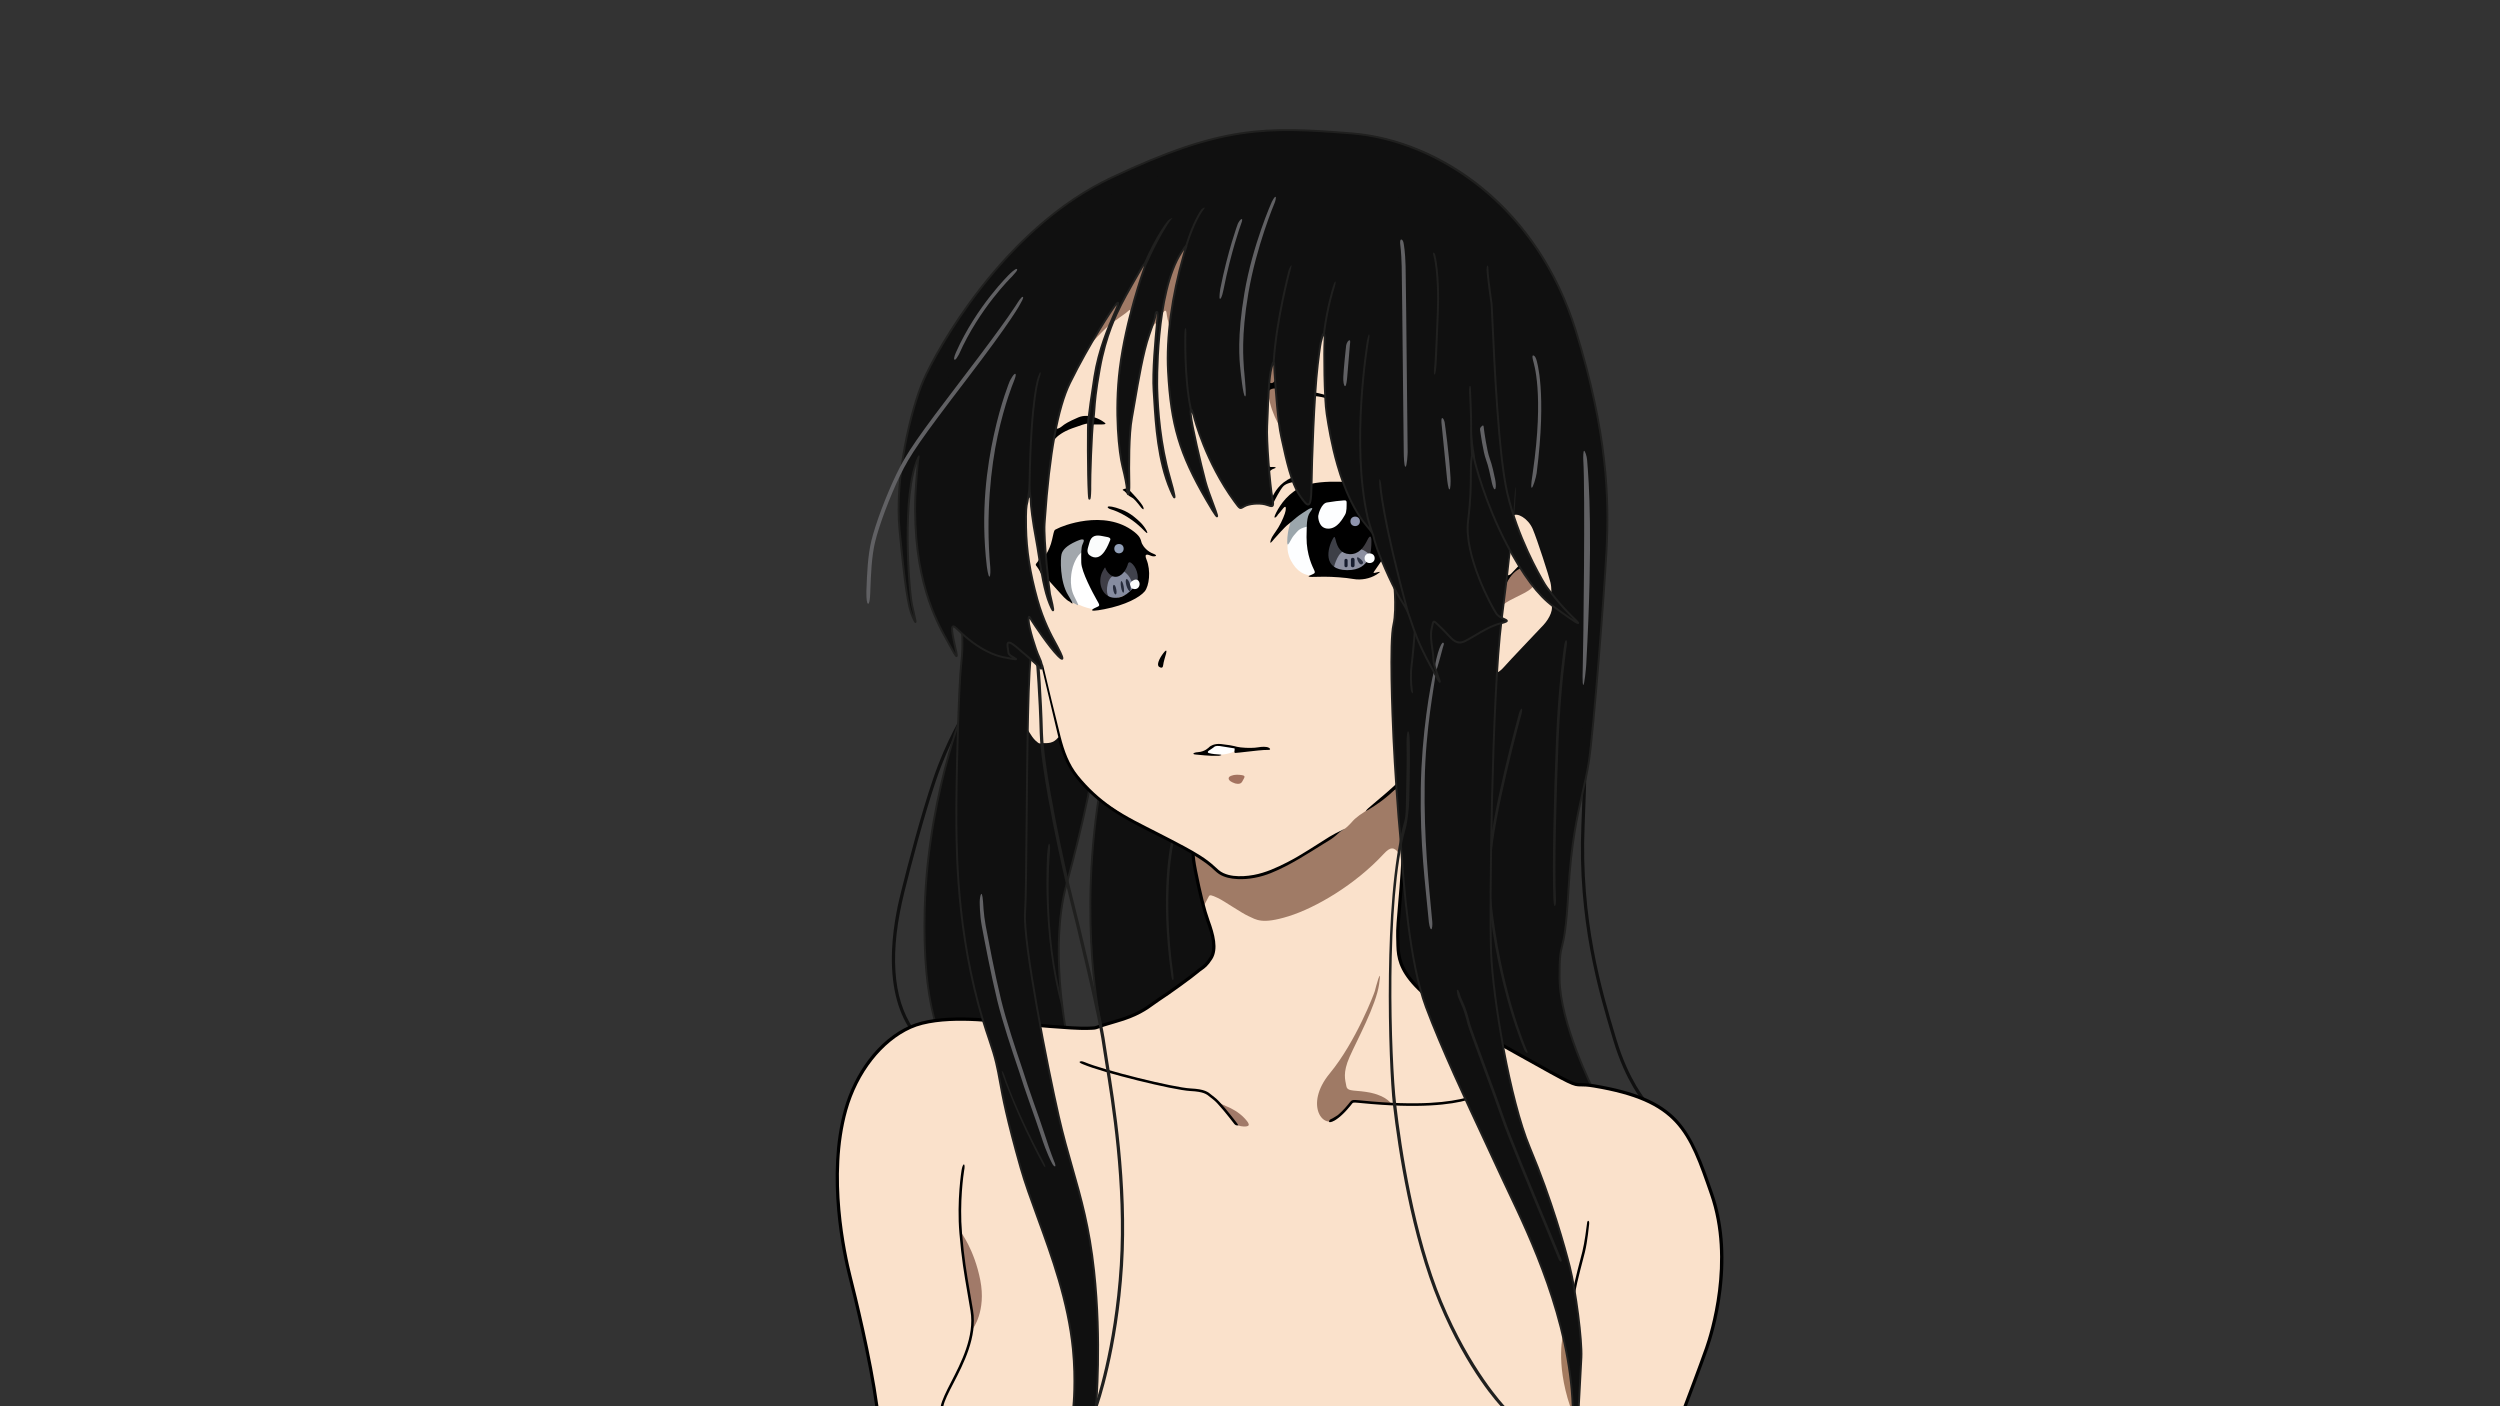 <?xml version="1.0" encoding="utf-8"?>
<!-- Generator: Adobe Illustrator 16.0.0, SVG Export Plug-In . SVG Version: 6.00 Build 0)  -->
<!DOCTYPE svg PUBLIC "-//W3C//DTD SVG 1.1//EN" "http://www.w3.org/Graphics/SVG/1.1/DTD/svg11.dtd">
<svg version="1.1" id="Layer_2" xmlns="http://www.w3.org/2000/svg" xmlns:xlink="http://www.w3.org/1999/xlink" x="0px" y="0px"
	 width="3840px" height="2160px" viewBox="0 0 3840 2160" enable-background="new 0 0 3840 2160" xml:space="preserve">
<rect x="0" y="0" width="3840" height="2160" fill="#333333" stroke="none"/>
<g id="Hair_Back">
	<path fill="#101010" d="M1398.937,1583.079c-21.319-31.137-30.99-72.976-28.741-124.354c1.792-40.965,10.726-76.485,14.54-91.653
		l0.505-2.013c9.749-38.995,28.956-112.788,48.059-168.868c20.528-60.265,46.01-100.148,46.265-100.544l4.204,2.707
		c-0.252,0.392-25.418,39.803-45.735,99.448c-19.045,55.91-38.211,129.55-47.941,168.47l-0.507,2.02
		c-23.468,93.313-18.933,164.629,13.478,211.964L1398.937,1583.079z"/>
	<path fill="#101010" d="M1692.333,1581.667c0,0-39.667-166.675,0-384.671l158.26,89.004l36.594,183
		C1887.188,1469,1760.667,1580.334,1692.333,1581.667z"/>
	<path fill="#20201F" d="M1691.154,1583.19l-0.28-1.176c-0.099-0.418-10.001-42.577-14.912-110.827
		c-4.53-62.967-5.623-161.695,14.896-274.46l0.376-2.07l160.695,90.373l0.135,0.676l36.764,183.849l-0.65,0.571
		c-0.317,0.279-32.154,28.21-71.935,55.938c-53.56,37.331-95.24,56.544-123.881,57.103L1691.154,1583.19z M1693.435,1199.336
		c-20.067,111.557-18.969,209.168-14.485,271.559c4.433,61.686,12.95,101.953,14.573,109.237
		c64.771-2.498,182.187-103.158,192.024-111.691l-36.289-181.471L1693.435,1199.336z"/>
	<path fill="#101010" d="M1637.667,1585c0,0-25.833-129.5,0-224.5s44.833-181.094,45.333-218.547l-192-81.62
		c0,0-65.602,148.592-70.667,336c-5.009,185.333,41.333,224,42,230.667L1637.667,1585z"/>
	<path fill="#20201F" d="M1461.012,1628.86l-0.171-1.71c-0.061-0.612-1.331-2.575-2.675-4.654
		c-5.216-8.064-16.068-24.845-25.163-59.659c-11.227-42.976-15.994-99.009-14.169-166.544
		c2.621-96.963,21.724-183.294,37.288-238.644c16.867-59.982,33.341-97.549,33.506-97.922l0.597-1.353l194.288,82.592l-0.013,1.007
		c-0.464,34.765-17.007,114.559-45.386,218.92c-25.442,93.563-0.234,222.521,0.024,223.813l0.282,1.415l-1.404,0.337
		L1461.012,1628.86z M1491.788,1062.298c-3.074,7.227-17.772,42.791-32.794,96.224c-15.511,55.172-34.549,141.223-37.16,237.853
		c-4.265,157.823,28.188,208.003,38.852,224.492c1.235,1.91,2.117,3.273,2.629,4.356l172.611-41.349
		c-2.688-14.406-23.889-134.839,0.294-223.769c28.044-103.131,44.502-182.123,45.263-217.169L1491.788,1062.298z"/>
	<path fill="#20201F" d="M1803.068,1292.1l-3.886-0.95c-0.185,0.758-18.492,77.227-0.125,207.247
		c0.26,1.837,1.006,7.041,2.693,6.916c1.183-0.088,0.906-5.415,0.633-7.38C1784.393,1368.714,1802.885,1292.851,1803.068,1292.1z"/>
	<path fill="#20201F" d="M1612.492,1311.679c0.442-6.223,0.883-15.304-0.992-15.679s-2.992,15.321-2.992,15.321
		c-0.105,1.177-8.688,123.856,22.159,235.346l1.833-5.5C1601.853,1430.397,1612.387,1312.848,1612.492,1311.679z"/>
	<path fill="#101010" d="M2447.5,1674.5c0,0-51.5-102-52-171.5s7.5-24,13.5-133s24-150.5,31.5-200s23.834-260.996,27.167-325.662
		s5.573-168.278-47.334-336.663C2363.25,326,2216.519,215.98,2081.186,205.314S1875.5,193.5,1707,273s-270.5,269.5-288.5,311
		s-44.833,145.668-36.833,229.668s13,117.998,20,133.332s5.333,10-0.667-17.333s-22.667-243.997,32-243.997L1794,328l434,126
		l-58,788l-46,157.32l32,171.68l246,112L2447.5,1674.5z"/>
	<path fill="#101010" d="M2525.631,1694.66c-1.151-1.296-28.423-32.487-47.693-96.943l-1.621-5.417
		c-20.067-66.981-53.654-179.089-47.287-325.408c6.437-147.911,1.098-163.221,0.467-164.48c0.005,0.01,0.23,0.444,0.824,0.772
		l2.414-4.379c1.121,0.618,2.996,1.652,3.937,24.296c0.807,19.425,1.002,60.177-2.646,144.008
		c-6.331,145.477,27.104,257.077,47.08,323.757l1.623,5.42c18.923,63.296,46.366,94.745,46.642,95.056L2525.631,1694.66z"/>
	<path fill="#20201F" d="M2446.161,1675.176c-0.517-1.022-51.664-103.112-52.161-172.165c-0.24-33.466,1.454-40.319,4.02-50.692
		c2.686-10.859,6.363-25.732,9.482-82.4c4.147-75.335,14.158-119.102,22.203-154.27c3.597-15.727,6.995-30.582,9.312-45.873
		c7.499-49.495,23.746-259.423,27.152-325.515c4.011-77.815,1.531-178.604-47.269-336.142
		c-60.263-194.539-215.786-291.749-343.186-301.791c-133.03-10.485-198.97-11.759-368.075,68.028
		c-71.548,33.757-138.886,90.723-200.145,169.316c-47.252,60.623-77.976,118.69-87.62,140.924
		c-19.351,44.615-44.402,148.227-36.716,228.93c8.037,84.388,13.051,117.912,19.872,132.851c0.069,0.151,0.146,0.32,0.231,0.506
		c-0.504-2.335-1.113-5.076-1.785-8.105c-0.582-2.623-1.232-5.552-1.943-8.789c-4.998-22.769-16.752-175.125,10.071-228.285
		l2.678,1.352c-14.034,27.814-16.769,82.884-16.591,124.184c0.208,48.392,4.454,91.544,6.772,102.106
		c0.71,3.235,1.359,6.162,1.941,8.783c1.266,5.706,2.181,9.828,2.737,12.674c0.719,3.685,1.081,5.534-0.551,6.081
		c-1.69,0.571-2.297-0.515-6.29-9.26c-6.977-15.283-12.056-49.048-20.128-133.813c-7.736-81.228,17.476-185.507,36.951-230.407
		c10.412-24.006,40.665-80.838,88.005-141.576c27.512-35.296,56.865-66.806,87.245-93.655
		c36.644-32.384,74.994-58.133,113.986-76.529c169.797-80.111,236.01-78.833,369.591-68.305
		c70.292,5.54,141.948,35.561,201.77,84.533c66.694,54.599,116.504,130.452,144.045,219.36
		c48.939,157.987,51.424,259.105,47.399,337.184c-3.409,66.136-19.672,276.245-27.182,325.81
		c-2.334,15.402-5.744,30.31-9.354,46.093c-8.019,35.057-17.998,78.686-22.131,153.765c-3.135,56.95-6.853,71.981-9.566,82.957
		c-2.511,10.153-4.17,16.86-3.932,49.95c0.492,68.357,51.325,169.817,51.839,170.835L2446.161,1675.176z"/>
	<path fill="#20201F" d="M2405.688,983.431c-1.938-0.25-3.029,6.865-3.331,9.272c-0.075,0.6-9.054,60.738-12.354,143.886
		c-3.454,87.009-6.076,196.789-4,244.008c0.123,2.792,0.435,11.152,2.185,10.965s1.963-7.824,1.812-11.16
		c-2.313-47.077,0.551-156.731,4-243.654c3.291-82.913,12.223-142.852,12.313-143.448
		C2406.737,990.321,2407.625,983.681,2405.688,983.431z"/>
	<path fill="#20201F" d="M2344.584,1611.229c-0.403-0.905-40.13-92.406-54.262-230.933l-3.979,0.406
		c14.201,139.209,54.597,230.948,54.997,231.862c1.128,2.575,3.69,5.278,4.878,4.622
		C2346.797,1616.868,2346.105,1614.396,2344.584,1611.229z"/>
	<path fill="#20201F" d="M2337.459,1088.503c-0.881-0.3-3.006,2.966-4.054,6.297c-0.495,1.572-44.095,159.673-47.07,227.779
		l3.996,0.174c2.956-67.652,46.49-225.3,46.93-226.885C2338.27,1092.18,2338.282,1088.783,2337.459,1088.503z"/>
</g>
<g id="Body">
	<path fill="#FAE1CB" d="M2588.333,2160c0,0,23.666-62.333,33-89S2664,1935,2629,1834s-52.105-144.365-180.5-166
		c-45.5-7.667,3.501,18-151.5-68.5c-159.498-89.01-148.5-124-150-161s22.334-175.832-2.333-230.166L1988,1311.861L1894.667,1333
		l-61.917-23.25c0,0-1.125,5,3.375,27.75s11.625,56,19.375,77.25s13.417,42.834,4.417,57.084s-14.083,14.583-21.083,20.833
		s-45.738,34.25-58.738,42.5s-25.596,22.167-65.929,33.5s-23.667,10.167-44.667,10.834s-89.333-5.668-111.833-8.001
		c-22.216-2.304-110.503-15.694-159.416,6.258c-49.001,21.992-84.417,73.575-99.417,127.243
		c-24.891,89.057-8.17,197.265,6.833,256.166c13.777,54.088,32.667,136.333,41.167,198.833"/>
	<path fill="#A07B66" d="M1848.518,1392.146c0,0,6.816-12.146,8.149-15.146s4-2.334,14,2.333s35.999,23,47.333,28
		s19.668,13,61.334,0s101.85-48.111,146-95.666c10.754-11.583,15.5-10.5,22.833-2c0,0,5.648,0.322,0.5-70
		c-1.977-27-4.001-30.333-4.001-30.333l-168.666,104l-143.25-3.584C1832.75,1309.75,1830.5,1320.375,1848.518,1392.146z"/>
	<path d="M2591.007,2160h-5.319c0.236-0.623,24.069-63.495,33.286-89.826c7.486-21.39,43.043-133.264,7.664-235.355
		c-33.929-97.907-49.413-142.593-178.553-164.354c-10.206-1.72-15.609-1.729-19.554-1.735c-12.854-0.021-12.854-0.021-96.081-46.559
		c-10.754-6.013-22.907-12.808-36.668-20.488c-149.834-83.615-150.473-120.185-151.091-155.549
		c-0.043-2.472-0.088-5.028-0.189-7.532c-0.436-10.741,1.173-29.254,3.21-52.691c4.679-53.847,11.694-134.599-4.184-173.887
		l-152.089,96.842l-91.461,17.518l-64.851-13.581c0.092,3.294,0.711,10.363,3.451,24.213c6.894,34.854,13.378,60.72,19.271,76.879
		c7.534,20.656,13.922,43.854,4.182,59.275c-6.653,10.534-11.406,13.876-16.002,17.108c-1.854,1.305-3.605,2.536-5.53,4.255
		c-7.048,6.292-45.688,34.257-59.063,42.746c-2.624,1.665-5.304,3.62-8.142,5.69c-10.989,8.018-26.038,18.997-58.451,28.104
		c-16.56,4.653-23.537,7.218-27.286,8.595c-5.317,1.954-5.661,1.964-14.48,2.226l-3.497,0.106
		c-22.177,0.7-94.118-6.142-112.171-8.014c-2.16-0.224-4.94-0.552-8.247-0.941c-29.083-3.432-106.339-12.551-149.887,6.994
		c-44.376,19.916-81.941,68.057-98.034,125.635c-28.192,100.869-1.886,220.587,6.849,254.876
		c7.118,27.943,31.107,125.242,41.202,199.471l-4.981-0.021c-10.06-73.965-33.965-170.338-41.066-198.216
		c-8.812-34.593-35.345-155.395-6.818-257.456c7.778-27.828,20.7-54.224,37.37-76.332c17.931-23.781,39.865-41.942,63.431-52.52
		c44.81-20.11,120.29-11.202,152.521-7.397c3.278,0.387,6.035,0.712,8.176,0.935c26.667,2.765,91.764,8.62,111.497,7.988
		l3.508-0.106c8.351-0.248,8.351-0.248,12.904-1.921c3.813-1.4,10.91-4.009,27.658-8.714c31.545-8.864,45.58-19.104,56.856-27.331
		c2.905-2.119,5.649-4.121,8.41-5.874c12.898-8.185,51.657-36.223,58.412-42.254c2.141-1.911,4.095-3.285,5.984-4.614
		c4.387-3.085,8.531-6,14.65-15.688c8.585-13.593,2.466-35.376-4.651-54.893c-5.981-16.399-12.535-42.516-19.479-77.621
		c-4.473-22.615-3.488-28.22-3.361-28.784l0.541-2.403l69.17,14.485l89.539-17.148l156.192-99.456l1.19,2.622
		c17.884,39.392,10.87,120.106,5.75,179.042c-1.941,22.34-3.618,41.634-3.195,52.056c0.104,2.563,0.149,5.147,0.192,7.648
		c0.594,33.95,1.207,69.056,148.528,151.271c13.762,7.68,25.917,14.477,36.672,20.49c82.094,45.902,82.094,45.902,93.648,45.922
		c4.12,0.007,9.762,0.017,20.376,1.806c63.113,10.634,100.997,26.78,126.676,53.987c25.89,27.431,39.737,67.39,55.771,113.659
		c15.021,43.349,19.366,92.971,12.912,147.487c-5.224,44.127-16.134,78.449-20.582,91.157
		C2614.455,2098.219,2591.244,2159.376,2591.007,2160z"/>
	<path fill="#A47B60" d="M2401.333,2047.833c0,0-12.666,43.5,10.334,112.167h9.667C2421.334,2160,2409.667,2070.5,2401.333,2047.833
		z"/>
	<path fill="#A17A69" d="M1494.333,2040.833c0,0,20.667-26.833,11.417-74.333s-30.298-74.516-30.298-74.516
		s5.39,49.156,7.344,63.086S1498.619,2022.9,1494.333,2040.833z"/>
	<path fill="#A17A69" d="M1894.676,1721.551c0,0,2.105,8.355,15.991,8.782c11.666,0.358,8-5.332,0-13.666
		s-19.167-14.417-26.917-17.417s-14.361-7.862-15.927-9.293C1867.823,1689.957,1888.852,1711.352,1894.676,1721.551z"/>
	<path fill="#9F7A65" d="M2137.339,1695.885c0,0-6.339-11.55-30.339-17.051s-37.333-0.835-39-10.501s-6-20,5-45
		s40.666-78.999,45.333-111.666s-5.833,7.333-6.583,10.583s-29,77.75-69.25,126.5s-9.125,89.125,11.625,68.5
		c0,0,18.153-19.601,19.907-21.766s1.72-4.613,14.357-3.386S2137.339,1695.885,2137.339,1695.885z"/>
	<path d="M1494.64,2012.938c-1.762-10.695-3.408-20.226-4.86-28.634c-5.091-29.479-8.77-50.779-12.121-90.216
		c-4.038-47.521,2.483-91.221,3.242-96.056c0.909-3.824,1.09-9.359-0.339-9.472c-1.464-0.115-2.834,4.504-3.521,8.369l-0.015-0.002
		c-0.077,0.463-7.659,46.834-3.354,97.498c3.365,39.609,7.056,60.98,12.165,90.559c1.521,8.813,3.095,17.924,4.854,28.604
		c6.451,39.153-14.496,79.643-29.791,109.207c-7.505,14.506-14.096,27.819-15.973,37.205h4.032
		c1.767-8.833,8.128-21.13,15.494-35.367C1480.007,2094.571,1501.306,2053.4,1494.64,2012.938z"/>
	<path d="M1897.045,1721.34L1897.045,1721.34c-5.928-7.675-24.08-30.796-31.573-35.983c-1.664-1.152-3.045-2.319-4.38-3.448
		c-5.695-4.814-10.613-8.973-32.324-10.071c-26.181-1.325-134.325-28.204-162.979-40.508l-0.011,0.026
		c-3.086-1.222-5.19-1.755-7.111-0.688c-2.004,1.113,2.42,3.153,5.545,4.336l-0.001,0.002
		c28.875,12.398,137.933,39.489,164.354,40.826c20.362,1.031,24.803,4.785,29.944,9.132c1.407,1.19,2.863,2.421,4.685,3.683
		c6.947,4.809,24.854,27.608,30.68,35.139c3.407,4.854,4.596,5.013,8.042,4.892
		C1902.895,1728.642,1897.045,1721.34,1897.045,1721.34z"/>
	<path d="M2253.123,1685.742c-24.828,7.014-73.077,13.508-161.914,4.626c-1.638-0.164-2.886-0.289-3.699-0.36
		c-9.974-0.881-11.015-0.973-14.909,4.059c-0.448,0.579-0.959,1.238-1.57,1.989c-6.671,8.197-12.22,13.524-16.468,16.964
		c-13.02,8.685-11.229,4.897-12.896,8.813c-1.365,3.208,3.526,1.44,5.342,0.696c3.228-1.3,12.78-6.321,27.124-23.948
		c0.635-0.78,1.166-1.465,1.631-2.065c1.546-1.997,2.033-2.583,2.966-2.817c1.325-0.332,3.849-0.11,8.429,0.294
		c0.804,0.071,2.036,0.194,3.652,0.355c89.466,8.946,138.239,2.352,163.4-4.756L2253.123,1685.742z"/>
	<path d="M2439.709,1875.167c-1.91-0.456-2.166,4.861-2.168,4.897c-0.715,5.875-3.578,28.377-6.983,42.207
		c-0.81,3.29-1.957,7.687-3.287,12.776c-5.222,19.998-13.114,50.219-13.52,63.391l3.998,0.123
		c0.392-12.721,8.215-42.679,13.392-62.503c1.334-5.104,2.485-9.514,3.302-12.83c3.986-16.198,6.392-42.075,6.42-42.354
		C2441.391,1877.078,2440.604,1875.381,2439.709,1875.167z"/>
</g>
<g id="Face">
	<path fill="#FAE1CB" d="M2149.333,1205.334c0,0-45.334,36.334-54,42s-6.332,4.167-12.666,9.167s-8.834,11-19.167,17.833
		s-53.667,33.499-53.667,33.499S1974,1328.834,1965,1332.667s-30.167,15.167-57.333,15s-23.833-1.5-28.333-4s-29.333-22-29.333-22
		s-45.667-29.334-69.333-40S1743.25,1263,1734,1257.25s-38-24-47.5-32.25s-27.25-26.25-29.25-28s-15.167-20.167-18.417-28.167
		S1628.5,1141.5,1617.5,1095l-17-69.446l-16-29.554l-14-58l-8.167-204.333L1641,515l121.276-78L2091,507l136,339L2149.333,1205.334z
		"/>
	<path d="M2146.69,1201.827c0,0-4.026,5.287-37.121,32.843c-27.569,22.955,2.081,3.205,11.456-3.67s22.165-17.923,25.665-23.173
		V1201.827z"/>
	<path d="M2064.083,1273.658c-10.625,5.056-17.386,8.822-21.382,11.235c-0.111,0.048-0.224,0.095-0.337,0.164
		c-21.54,13.283-42.61,27.877-65.166,39.388c-16.56,8.449-33.206,16.056-51.571,19.449c-10.229,1.891-20.748,2.568-31.098,1.368
		c-5.32-0.617-10.625-2.06-15.498-4.277c-5.334-2.429-9.201-6.275-13.415-10.206c-13.329-12.433-30.039-21.939-46.002-30.609
		c-13.489-7.326-27.187-14.28-40.837-21.299c-24.159-12.422-48.48-23.888-70.912-39.336c-19.56-13.47-36.807-29.537-51.749-47.992
		c-14.182-17.519-21.577-38.301-27.062-59.917c-9.264-36.512-18.014-73.157-26.737-109.801c-0.133-0.558-2.123-1.142-2.255-1.7
		c-0.671-2.823-3.152-1.599-2.482,1.223c7.9,33.25,15.897,66.48,24.163,99.642c5.299,21.26,10.621,42.717,22.359,61.491
		c11.121,17.786,26.932,33.903,43.055,47.137c47.304,38.828,106.922,57.605,157.718,91.016c5.346,3.516,10.528,7.279,15.409,11.419
		c4.137,3.51,7.646,7.512,12.223,10.493c8.306,5.41,18.585,7.239,28.315,7.739c17.314,0.89,35.508-2.849,51.528-9.341
		c29.45-11.936,55.529-29.294,82.423-45.913c3.075-1.9,6.15-3.799,9.227-5.696c0.077-0.048,0.152-0.093,0.229-0.142
		c0.136-0.084,0.271-0.168,0.406-0.251c0.066-0.041,0.116-0.09,0.177-0.135c4.539-3.012,9.813-7.847,12.021-9.816
		C2059.916,1276.241,2068.677,1271.473,2064.083,1273.658z"/>
	<g id="Shading">
		<path fill="#A3725F" d="M1896.709,1203.166c0,0,8.333,3,11.208-2.458c3.657-6.941,6.5-9.13-1.25-10.25
			c-10.375-1.5-16.333,1.084-18.083,2.459S1884.584,1199.041,1896.709,1203.166z"/>
		<path fill="#A07A66" d="M1737.25,486c0,0-1.625-6.625-1.375-8.125s0-3.25-3.125,0s-13.75,10-17.5,13.125
			s-5.625,0.125-40.625,37.875l19.5-47.875l68.151-98.5l82.058-18.833L1804,512.333l-5.5-3.333c0,0-5.5-17.5-6.667-28
			s-8.667,3.833-11,8.833s-3,16-3,16s-1.208-5.833-1.458-7.583s-1.875-5.375-10,12.25L1737.25,486z"/>
		<path fill="#A07A66" d="M1968.667,659.333c0,0-21.668-29.667-21.334-68.333l4.667-43.333l9.333,10.667L1968.667,659.333z"/>
	</g>
	<g id="Mouth">
		<path fill="#FFFFFF" d="M1898.25,1152.5c0,0-8.875,7.5-31.5,6.875s-14.875-3.419-14.875-3.419s10.875-10.581,14.75-11.206
			S1902.875,1144.875,1898.25,1152.5z"/>
		<path d="M1872.167,1160.917c0,0,9-1.501-0.5-2.084s-13.917-1.749-15.167-2.166s-2.167-1.916,0-3.5s7.25-4.584,7.917-5.417
			s2.833-2.666,9.167-1.833s17.917,3.021,20.417,3.271s2.563,0.188,2.375,2.25s-1.125,5.313,1.292,5.063s8.542-0.708,17.417-1.833
			c8.875-1.125,27.542-3.136,31.917-2.761s5.167-1.614,1.667-3.489s-10.667-1.542-16.167-0.542s-16.372,1.363-26.917,0.125
			c-9.997-1.174-6.25-2.417-29.833-5.125c-10.822-1.242-17.125,3.375-18.125,4.375s-6.823,7.373-17.562,8.078
			c-7.376,0.484-10.251,3.422-2.313,3.755C1842.228,1159.271,1855.959,1161.459,1872.167,1160.917z"/>
	</g>
	<g id="Details_Black">
		<path d="M1706.531,782.406c0,0,25.885,6.51,51.558,33.337c9.045,9.452,1.911-5.66-7.006-13.91
			c-4.419-4.089-14.251-13.929-28.417-19.167C1696.75,773.083,1698.75,780.469,1706.531,782.406z"/>
		<path d="M1752.833,779.669c0,0,5.25,5.998,3.417-0.336s-21.417-26.5-23.583-28.333c0,0,1.767-2.261-5.219-0.215
			c-5.864,1.718-1.633,2.467-0.031,3.884c3.557,3.147,4.583,4.831,6.083,6.331s4.854,2.838,6.917,4.375
			C1744.167,768.169,1752.833,779.669,1752.833,779.669z"/>
		<path d="M1790.833,1004.833c0,0,3.375-10.958-3.625-1.958s-10.875,18.625-6.875,21.292s6,1.333,6.333-2.667
			S1790.15,1007.276,1790.833,1004.833z"/>
		<path d="M1986.375,740.518c0,0-10.25,1.399-15,6.149s-13.917,22.458-15.917,26.958s-2.583,5-5.708,3.708s2-9.542,4.875-14.792
			s10.25-20.75,29.625-28.875L1986.375,740.518z"/>
		<path d="M1947.5,727.75c0,0,3.375-6.125,8.875-7.75s2.875-2.75-1-2.75s-8.25,1.25-8.875-8L1947.5,727.75z"/>
		<path d="M1614.333,684c0,0,3.333-15.5,32.667-26.167s22.333-6.334,26-6.167s8.5,0.5,18.667,0.333s5.834-2.167,2.667-4.5
			s-21.481-13.5-38.157-6.333s-20.177,10.167-22.51,11.667s-8.333,8.5-16.167,4.833L1614.333,684z"/>
		<path d="M2039.223,613.25c0,0-2.223-4-31.473-6l1.25-5c0,0,5.945-2,30.223,5.5V613.25z"/>
		<path d="M1961.75,597.25c0,0-10.5-3.25-15.25,6.5V585c0,0,9.033,10,13.017-4.25L1961.75,597.25z"/>
	</g>
	<g id="L_Eye">
		<path fill="#FFFFFF" d="M1684.25,936c0,0-14,0.5-34.75-11c0,0-11.25-28.75-11.25-38.75s19.5-40.5,23-42.25s34.25,87,34.25,87
			S1691.5,934.75,1684.25,936z"/>
		<path fill="#A2A7AC" d="M1643.375,923.375c0,0,5.875,3.375,9,4.625s7.125,6.375-2.25-11.875s-3.625-40.75-2.25-45.375
			s8.25-23.375,17.375-23l5.875-22.25l-47,12.5l3.375,55.25L1643.375,923.375z"/>
		<path fill="#3E3D46" d="M1697.167,868.334c0,0-14,14.999-11.333,24.166s10,28.167,16.667,30.167s13-34.666,8.833-41.333
			S1703,867.669,1697.167,868.334z"/>
		<path fill="#40424C" d="M1731.827,859.667c0,0-10.827,17-5.494,26.667s23.5,14.333,26,6.167S1741.154,854.833,1731.827,859.667z"
			/>
		<path fill="#868CA0" d="M1714.167,884.5c0,0-9.42-2.347-12.789,12.833s1.789,20,4.456,22.833S1741,909.333,1741,909.333
			s1.5-24.5-19.333-34.333L1714.167,884.5z"/>
		<path d="M1771.496,850.5c-9-3.333-15-10.5-17.333-15.333s-0.501-9.323-12.333-18.5c-45.859-35.566-112.329-7.917-117.454-4.792
			s-4.375-1.25-8.375,17s-14,29.458-14,29.458l2.328,26.164c5.833,5.833,17.334,19.5,19.5,21.5s8.167,9.333,10.333,11.333
			s6.167,5.833,8,6.333s11.5,11.667-1.5-9.5s-11.833-56.333-10.167-62.833s7.333-13,22.5-19.833s12.167-0.5,9.833,4.5
			s-2.167,13.833-2,28s18.167,47.5,23.167,56.333s6.167,10,1,12s-18.818,9.247,11.151,3.435
			c33.182-6.435,54.349-18.268,62.016-27.268c6.88-8.076,10-31.899,2.833-49.164c-4.357-10.496,2.833-7.333,7.333-5.5
			S1780.496,853.833,1771.496,850.5z M1744.167,898.667c-6.833,8.5-17.833,21.667-34.833,19.333s-24.196-24.226-15.833-40.167
			c5.333-10.167,3.546-5.371,6-1.833c0,0,6.5,12.167,16.833,9.667s14.821-15.5,15.494-17.167s1.173-9,8.173-1.667
			S1751,890.167,1744.167,898.667z"/>
		<path fill="#FBFCFC" d="M1738.167,893.167c0,0,6.5-5.833,10.5-1.167s1,13.667-6.5,12.833S1734.128,895.605,1738.167,893.167z"/>
		
			<ellipse transform="matrix(0.982 -0.189 0.189 0.982 -140.304 339.846)" fill="#262B3B" cx="1712.211" cy="905.762" rx="2.375" ry="7.497"/>
		
			<ellipse transform="matrix(0.986 -0.17 0.17 0.986 -127.996 305.397)" fill="#262B3B" cx="1722.802" cy="901.567" rx="2.083" ry="9.007"/>
		
			<ellipse transform="matrix(0.962 -0.275 0.275 0.962 -180.261 510.227)" fill="#262B3B" cx="1731.854" cy="898.811" rx="2.901" ry="9.555"/>
		<path fill="#FBFCFC" d="M1701.378,825.001c0,0,5.685,0.936,3.789,4.833c-2.221,4.566-11.546,33.539-28.833,24.749
			c-9.833-5-4.945-12.778-3.333-19.916c2.917-12.918,11.289-13,19.833-11.333S1699.936,824.781,1701.378,825.001z"/>
		<circle fill="#92A0B8" cx="1718.745" cy="842.733" r="7.177"/>
		<path d="M1596.583,857.667c-1.167,2.083-0.896,3.021-3.708,6.458c-2.35,2.872-2.875,3.125,0,6.5s6.404,11.313,6.404,11.313
			L1596.583,857.667z"/>
	</g>
	<g id="R_Eye">
		<path fill="#FDFEFF" d="M1978.833,830.833c0,0-4.667,14,4,30.167s20.334,24.333,37.667,22.833l2.5-10.167l-11.333-69.333
			C2011.667,804.333,1984.333,808.833,1978.833,830.833z"/>
		<path fill="#9BA6AC" d="M1984.167,797.167c0,0-6.979,15.164-7,35.5c-0.011,10.833,5.646-5.229,10.146-10.167
			c7.786-8.543,6.875-10.938,26.521-15l7.834-30.833C2021.667,776.667,1999.463,779.444,1984.167,797.167z"/>
		<ellipse fill="#3D3F47" cx="2052.674" cy="849.208" rx="14.951" ry="27.208"/>
		<ellipse fill="#3F3D42" cx="2100" cy="839.667" rx="10.667" ry="20.167"/>
		<path fill="#8D90A1" d="M2048.333,873.5c1.167-5.5,7.667-28,18.167-26.833l18.5-2.496c0,0,8.833-5.008,23.333,13.244
			c0,0-9.834,17.085-30,20.918S2048.333,873.5,2048.333,873.5z"/>
		<g>
			<path d="M2113.042,879.625c-5.25,1.417-3.042-0.625-1.292-3.375s15.5-22.5,15.5-22.5l-31.916-109.737
				c-4.334-2.5-65.358-9.292-93.666,2.833c-22.167,9.495-34.5,26.993-41.334,40.326s1.167,6.167,1.834,4.5s1.333-1.333,7.5-9.333
				s5.5-1.833,5,2.167s-5.667,16.835-11,25.502s-10.004,13.903-11.5,18.667c-2.92,9.296,1.333,3.498,4.833-0.669
				s16.333-18.167,19.333-20.667s11.667-9.5,15-12.5s16.499-11.5,18.499-12.667s9.334-4.667,3.834,2.667s-6.667,12.5-6.834,40.167
				s9.604,46.119,11.917,51.119s-0.75,4.979-7.25,8.042s9.334,1.667,22.5,1.667s32.501,1.333,44.667,3.5s25.416-0.5,35.333-6.583
				S2118.292,878.208,2113.042,879.625z M2106.5,832.375c-0.25,10.125,0.75,43.75-37.375,43.375s-30.125-33.625-21.75-48.375
				c1.739-3.063,2.715-4.442,4.125,1.75c2.667,11.708,8.248,21.409,21.375,22c13.875,0.625,21.458-9.458,27.625-22
				C2104.053,821.9,2106.75,822.25,2106.5,832.375z"/>
		</g>
		<ellipse fill="#FDFEFF" cx="2103.75" cy="857.415" rx="7.75" ry="7.416"/>
		<circle fill="#8F95AF" cx="2081.542" cy="800.789" r="7.292"/>
		<path fill="#FDFEFF" d="M2063.584,768.667c1.915-0.087,4.937-0.812,4.833,3.333c-0.116,4.666,0.494,14-2.586,18.917
			s-11.33,21.25-25.747,21.083s-15.583-16.5-15.25-19.75s4.833-18.917,13.25-20.417S2059.021,768.875,2063.584,768.667z"/>
		<path fill="#181D2F" d="M2069.938,869.033c0,1.269-1.092,2.298-2.438,2.298l0,0c-1.346,0-2.438-1.029-2.438-2.298v-8.404
			c0-1.269,1.092-2.298,2.438-2.298l0,0c1.346,0,2.438,1.029,2.438,2.298V869.033z"/>
		<path fill="#181D2F" d="M2080.625,868.69c0,1.482-1.26,2.685-2.813,2.685l0,0c-1.553,0-2.813-1.202-2.813-2.685v-9.256
			c0-1.482,1.26-2.685,2.813-2.685l0,0c1.553,0,2.813,1.202,2.813,2.685V868.69z"/>
		<path fill="#2A3041" d="M2085.292,860.583c-0.734-1.821-2.584-7.542,3.541-2.667s5,7.042,4.042,8.083
			S2088.667,868.958,2085.292,860.583z"/>
	</g>
</g>
<path id="L_Ear" fill="#FAE1CB" d="M1575,1114.333c0,0,9,17.334,15.667,23.334s5.417,4.001,11.75,3.834s15.333,1.082,23.25-9.084
	l-25.333-106.863l-21-22.218L1575,1114.333z"/>
<g id="R_Ear">
	<path fill="#FAE1CB" d="M2294.75,1034c0,0,6.251,1,14.917-9s51.833-55,61.083-65s17.251-25.667,10.584-34.5l1.333-12.833
		c0,0,1.001-8.497-1.166-17.997s-20.167-65.495-27.167-81.995s-24.166-26-30.333-20.5L2294.75,1034z"/>
	<path fill="#A07967" d="M2307.25,933c0,0-4-3.5,19.5-14.75s27.5-15,29.25-20.5l-18.333-28.5c0,0-13.433,7.75-30.675,29.75
		L2307.25,933z"/>
	<path d="M2309.833,906.667c0,0,6.667-26.333,27.834-34.833l-3-4.833c0,0-11.667,12.167-13.667,14.333s-8.001,4.5-12.167-0.833
		L2309.833,906.667z"/>
</g>
<g id="Hair_Mid">
	<path fill="#101010" d="M1476.5,959.5c0,0,4,26.046,0,59.023s-8.167,187.144-7.5,249.144s3.702,193.873,50,328.001
		c22.667,65.666,8.5,56.332,48.667,198.006c20.646,72.818,69.833,171.826,80.333,278.826c4.82,49.122,0.695,87.5,0.695,87.5h34.805
		c0,0,9-97.5-3-208c-11.106-102.269-34.542-150.708-54.375-237.875C1608.554,1636.899,1571,1446,1574.5,1401
		s1.167-379.833,10.667-400.833L1529.333,967L1476.5,959.5z"/>
	<path fill="#20201F" d="M1650.266,2160h-3.047c0.041-0.383,4.037-38.965-0.711-87.354c-7.192-73.292-32.332-142.136-54.511-202.875
		c-9.92-27.165-19.29-52.824-25.772-75.688c-21.59-76.148-27.523-108.856-31.855-132.738c-3.812-21.012-6.33-34.893-16.787-65.188
		c-48.046-139.191-49.525-276.706-50.082-328.475c-0.67-62.33,3.561-216.774,7.511-249.34c3.927-32.372,0.046-58.356,0.007-58.615
		l-0.306-1.996l55.13,7.826l57.245,34.005l-0.553,1.223c-5.896,13.034-7.211,158.168-8.17,264.142
		c-0.582,64.222-1.084,119.686-2.368,136.189c-3.548,45.612,34.943,239.505,51.592,312.676
		c6.856,30.131,14.152,55.662,21.208,80.352c13.33,46.642,25.92,90.696,33.195,157.694c11.879,109.385,3.099,207.186,3.009,208.162
		h-3.031c0.09-0.974,8.885-98.766-2.96-207.838c-7.248-66.744-19.804-110.679-33.098-157.193
		c-7.067-24.729-14.375-50.3-21.249-80.511c-16.678-73.302-55.23-267.639-51.658-313.574c1.276-16.401,1.778-71.818,2.359-135.984
		c0.99-109.31,2.216-244.67,7.978-264.073l-54.516-32.383l-50.579-7.18c0.823,6.739,3.095,29.806-0.257,57.441
		c-3.94,32.483-8.159,186.688-7.489,248.948c0.556,51.635,2.031,188.796,49.918,327.527c10.532,30.512,13.204,45.242,16.903,65.631
		c4.321,23.821,10.239,56.446,31.789,132.455c6.453,22.758,15.804,48.366,25.704,75.478c22.241,60.907,47.449,129.94,54.679,203.611
		C1654.273,2121.065,1650.307,2159.615,1650.266,2160z"/>
	<path fill="#101010" d="M2140.334,883.667c0,0,6,50.333,0,75.833s-2,130.833,0,174.166s7.534,123.517,10.201,148.184
		s9.131,183.15,39.798,265.15s87.334,198.007,114.667,258.007s105.334,204.645,110.667,354.993H2425c0,0,2.666-48.999,4-74.999
		s-8.667-103.333-18-140s-30-108-61.333-182.667s-56.666-232.673-59.333-298.673s1.332-395.995,15.999-510.661
		s22.668-194.663,21.334-242.663c0,0-111.135-184.625-158.667,38.667C2140.334,883.667,2140.334,883.667,2140.334,883.667z"/>
	<path fill="#20201F" d="M1601.593,1787.999c-40.063-73.771-61.265-136.021-61.447-136.582c-3.333-10.25,0.208-6.25,2.292-0.959
		c0.216,0.549,15.382,49.948,60.875,135.386C1607.156,1793.063,1606.125,1796.344,1601.593,1787.999z"/>
	<path fill="#20201F" d="M1686.156,2160h-5.063c0.307-0.847,30.864-87.075,38.911-216.655
		c7.752-124.826-12.847-251.469-22.747-312.33c-1.88-11.557-3.364-20.685-4.236-27.183c-5.461-40.709-39.992-184.472-50.441-224.703
		c-10.47-40.31-44.079-193.047-45.58-253.066c-1.481-59.237-5.699-108.108-5.742-108.595l4.981-0.435
		c0.042,0.488,4.274,49.514,5.758,108.905c1.491,59.617,34.986,211.759,45.421,251.934c10.469,40.306,45.071,184.394,50.558,225.297
		c0.862,6.428,2.342,15.525,4.215,27.044c9.929,61.041,30.588,188.057,22.802,313.443
		C1716.9,2074.007,1686.466,2159.146,1686.156,2160z"/>
	<path fill="#20201F" d="M2414.188,2160c-4.679-131.894-65.814-260.139-98.648-329.065c-4.614-9.687-8.601-18.053-11.904-25.306
		c-6.467-14.196-14.407-31.167-23.602-50.816c-28.561-61.042-67.677-144.642-91.105-207.287
		c-25.8-68.985-34.502-191.693-38.218-244.093c-0.72-10.144-1.239-17.474-1.666-21.422c-2.688-24.866-8.222-105.24-10.208-148.275
		c-1.579-34.206-6.242-147.888,0.038-174.579c5.871-24.954,0.03-74.812-0.029-75.313l-0.029-0.247l28.718-134.906l2.934,0.625
		l-28.614,134.421c0.501,4.289,5.781,51.29-0.059,76.107c-6.191,26.313-1.536,139.645,0.038,173.753
		c1.984,42.993,7.511,123.268,10.194,148.092c0.433,4.003,0.954,11.356,1.676,21.532c3.707,52.27,12.388,174.674,38.036,243.254
		c23.387,62.533,62.473,146.07,91.013,207.066c9.197,19.657,17.141,36.634,23.614,50.844c3.293,7.229,7.273,15.585,11.882,25.26
		c32.928,69.123,94.219,197.841,98.919,330.355H2414.188z"/>
	<path fill="#616164" d="M2188.333,1200.833c1.313-84.075,15.542-150.208,16.292-163.167l-2.322-5.704
		c-5.303,20.537-18.647,94.092-19.97,178.704c-1.362,87.211,6.772,145.737,12.417,205.945c0,0,1.313,10.725,3.688,10.725
		c1.438,0,1.938-7.149,1.55-11.285C2194.356,1355.997,2186.976,1287.716,2188.333,1200.833z"/>
	<path fill="#616164" d="M2216.938,987.25c-1.813-1.313-4.489,5.267-5.375,7.375c-0.324,0.772-5.171,12.587-7.563,29.833
		l2.542,4.542c5.208-16.667,7.328-25.912,9.628-34.184C2217.264,990.881,2218.75,988.563,2216.938,987.25z"/>
	<path fill="#20201F" d="M2214.809,1999.04c-42.467-102.111-62.289-233.874-70.325-303.327
		c-7.722-66.74-16.459-313.307,14.642-422.963c2.663-9.391,5.287-31.912,5.428-43.194c0.05-3.91,0.104-8.343,0.278-13.471
		c0.678-19.971,0.917-60.469,0.667-68.852c-0.153-5.141,0.049-24.169-2.748-23.858c-2.25,0.25-2.52,18.023-2.248,24.058
		c0.374,8.31,0.007,48.592-0.668,68.482c-0.175,5.182-0.231,9.643-0.28,13.578c-0.137,10.883-0.071,23.13-2.554,31.882
		c-17.62,62.126-22.644,159.862-23.625,235.155c-1.185,90.931,2.878,171.553,6.142,199.757
		c8.066,69.714,27.974,201.998,70.675,304.673c44.173,106.212,94.457,158.507,94.976,159.04h6.334
		C2310.989,2159.474,2258.618,2104.381,2214.809,1999.04z"/>
	<path fill="#20201F" d="M2412.454,1944.631c-7.11-27.934-27.326-101.67-61.404-182.877c-30.278-72.154-56.39-228.18-59.217-298.153
		c-2.73-67.574,1.317-395.717,15.988-510.41c11.499-89.9,17.711-149.593,20.253-193.543c0.154-2.667,0.02-11.335-0.418-11.335
		s-0.919,8.429-1.08,11.25c-2.506,43.879-10.241,103.42-21.731,193.248c-14.687,114.825-18.742,443.279-16.01,510.912
		c2.837,70.192,29.049,226.75,59.449,299.192c33.999,81.022,54.169,154.589,61.262,182.457
		c9.377,36.839,19.278,113.788,17.956,139.553c-1.318,25.701-3.99,74.586-4.018,75.076h3.018c0.026-0.489,2.678-49.217,3.996-74.922
		C2431.83,2059.11,2421.881,1981.667,2412.454,1944.631z"/>
	<path fill="#20201F" d="M2397.362,1931.771c-2.733-6.945-10.595-25.9-20.563-49.89c-23.034-55.427-57.844-139.189-66.904-166.021
		c-6.386-18.913-18.525-51.788-29.235-80.794c-10.977-29.726-21.345-57.803-22.719-63.302c-2.37-9.48-5.72-21.727-10.624-32.353
		c-4.316-9.352-4.651-11.747-4.662-11.796c-1.018-3.241-2.487-7.824-4.237-7.366s0.459,8.701,0.459,8.701
		c0.043,0.213,0.262,2.286,4.808,12.137c4.766,10.324,8.048,22.336,10.376,31.647c1.428,5.709,11.354,32.591,22.847,63.717
		c10.701,28.98,22.831,61.828,29.199,80.688c9.104,26.962,43.944,110.8,66.999,166.277c9.961,23.968,17.539,43.02,20.533,49.812
		c0.643,1.457,2.861,5.813,4.445,4.563S2398.145,1933.759,2397.362,1931.771z"/>
	<path fill="#20201F" d="M2169.821,1021.194c1.982-15.195,4.647-48.738,4.674-49.076l-2.87-2.472
		c-0.026,0.336-2.807,36.04-4.778,51.16c-2.047,15.691-0.94,32.131-0.004,38.026c0.262,1.647,1.491,6.252,2.741,6.085
		s0.593-3.151,0.241-6.416C2168.894,1049.843,2167.816,1036.563,2169.821,1021.194z"/>
</g>
<g id="Hair_Front">
	<path fill="#101010" d="M1474,969.667c0,0,31.667,33,68.333,40s7,0,6.667-7s-7.372-25.333,11.647-9.333S1591,1019,1596.333,1025
		s6-2.666,0-15.333s-16-46-16.333-56.333s1.667-5,4.833,0S1611,993.165,1625,1007.165s2.833-6.833-1.333-14.833
		s-19.666-33.334-30.333-71.833s-16.667-73.494-17.333-110.827s1.625-33.296,2.625-42.046s4.75-6.5,4.625,1s3,32.875,8.125,59.75
		s9.792,72.625,20.958,99.292s1.667-9.667,0.5-15S1602.75,827.75,1604.5,804s9-155,39-216s65.75-114.25,67.75-116.75
		s9.25-12.75,4.75,0s-26.667,54.084-35,107.417s-8.333,61.328-9.333,65.662s-0.977,84.666,0.667,113.333
		c1.167,20.338,2.666-2.061,2.333-11.697s2-83.303,4.667-100.636s0.333-25.534,10-79.331s27-86.662,33.333-99.329
		s27-48.667,31.333-56s7.667-9.333,3,3.333S1728.5,497.5,1720,566s-0.667,131.106,4,149.886s6,26.114,7.333,37.447
		s3.667,5,3.333-10.667s-1.333-72.667,4-101S1753.5,547.5,1765,515s9-27,9.75-32s4-6.75,3.25,3.75s-8.5,78.25-6,113.75
		s4.171,101.75,25.833,152c12.5,28.997,3.232-4.519-1.333-20.5c-13.667-47.835-18-98.625-19-135.5
		c-0.936-34.491,1.732-155.175,37.5-209.5c12.455-18.917,6.375-7.125,4,1.625s-29.542,95.75-24.875,181.75
		s19.775,130.195,58.708,197.292c34.333,59.167,6.167,0.333-1.333-28.167s-21-86-22.5-103s3.5-2.5,5.5,5.5s19.891,71.144,61.5,128
		c9.3,12.708,8.333,11.667,15.333,7.667s22-5.333,31.667-3s14.999,8,11.333-9.667s-9.334-90.663-8-110.663
		s1.334-68.666,6.667-89.333s4.001,0,4.667,6.667S1961.5,641.5,1968,671s14.5,69.5,28,89.5s18,23,18.5-15s3-137,9.5-185
		s4.075-31.931,5.938-40.75c1.827-8.651,5.563-8.75,4.563,4.75s-0.5,87.25,3.25,111.25s17.442,120.086,61.75,172.25
		c13.613,16.027,7,10,15.5,34s27,65.5,40.5,85.5s10.168,36.833,40.834,93.5s5.333,6,5.333-8s-6.001-32.667-2.667-47.333
		s1.334-14,15.334-0.667s20.667,27,35.333,20s34.666-22.333,55.666-27.667s0.333-4.333-7-15s-50-89.332-43.333-142.665
		s2.666-78.91,5.333-95.456s3-7.121,4,0s17.657,70.121,50.162,132.121S2371.5,921,2386,931.5s52.5,38.25,32,18.75
		s-40.75-45.5-45.25-53s-40.416-67.247-57.416-139.247s-23.001-281.67-24.334-291.67s-4.667-88-36.667-110.667
		S1929.486,164.507,1667,319c0,0-159,133-188,214s-68,88-73,228s40,206,55,234s6.667,4.333,2.667-18S1465.851,962.073,1474,969.667z
		"/>
	<path fill="#20201F" d="M2419.034,949.163c-20.178-19.193-40.31-44.871-45.033-52.743c-9.454-15.757-41.522-72.333-57.207-138.761
		c-13.533-57.318-20.072-201.92-22.864-263.668c-0.727-16.07-1.165-25.77-1.445-27.872c-0.061-0.421-6.109-42.271-6.109-51.556
		c-0.146-3.355-0.249-6.563-1.583-6.646s-1.417,6.646-1.417,6.646c0,9.499,5.89,50.256,6.139,51.969
		c0.26,1.955,0.722,12.155,1.419,27.594c2.796,61.832,9.344,206.63,22.941,264.222c15.784,66.849,48.044,123.764,57.59,139.674
		c4.759,7.932,25.134,33.94,45.502,53.315c0.258,0.245,0.503,0.48,0.737,0.705c-8.116-5.299-21.867-15.266-28.831-20.313
		l-1.992-1.443c-23.25-16.836-46.493-47.796-71.057-94.648c-33.682-64.246-49.296-126.586-50.005-131.633
		c-0.146-1.04-0.277-2.129-0.404-3.178c-0.211-1.747-0.38-3.127-0.576-4.202l0.002-0.001c-0.8-4.414-4.076-22.104-3.673-40.256
		c0.33-14.881-1.648-55.037-1.669-55.441c-0.098-2.03,0.002-8.301-1.623-8.238s-1.373,8.387-1.373,8.387
		c0.02,0.403,1.993,40.451,1.665,55.226c-0.409,18.434,1.302,38.606,1.469,43.152l0.001,0c-0.238,1.242-0.495,2.728-0.784,4.522
		c-1.055,6.541-1.086,14.548-1.125,24.688c-0.063,16.157-0.148,38.286-4.216,70.821c-6.807,54.45,37.095,134.259,43.585,143.701
		c3.254,4.733,8.885,7.308,12.61,9.012c0.952,0.435,2.064,0.944,2.765,1.346c-0.926,0.452-2.984,1.19-7.508,2.339
		c-14.321,3.637-27.996,11.745-40.062,18.899c-5.725,3.395-11.132,6.601-15.882,8.868c-10.438,4.982-16.33-1.39-25.247-11.041
		c-2.601-2.815-5.291-5.726-8.405-8.692c-1.782-1.697-3.305-3.189-4.61-4.469c-4.922-4.823-6.766-6.626-8.83-6.004
		c-1.959,0.59-2.454,2.91-3.538,7.993c-0.246,1.151-0.522,2.45-0.853,3.9c-2.135,9.39-0.592,20.101,0.899,30.458
		c0.89,6.181,1.73,12.019,1.73,17.208c0,5.265,3.232,14.945,6.092,23.02c-3.066-5.499-6.552-11.939-8.605-15.734
		c-17.341-32.043-23.818-51.444-28.548-65.609c-1.625-4.866-3.053-9.143-4.642-13.151
		c-39.612-144.247-42.907-197.097-42.967-197.612c-0.56-4.892-1.746-7.913-2.372-7.83c-0.773,0.103-0.833,5.063-0.622,8.003
		c0.036,0.505,2.743,48.749,39.391,184.335c-0.37-0.584-0.752-1.171-1.15-1.761c-13.958-20.679-32.39-62.745-40.329-85.161
		c-2.915-8.231-4.013-12.8-4.814-16.136c-0.686-2.851-1.125-4.666-2.196-6.742c-1.982-6.103-6.075-18.843-6.941-22.624
		c-26.334-115.02-0.25-269.861,0.017-271.411c0.493-3.048,1.834-10.525,0.459-10.9s-3.416,10.391-3.416,10.391
		c-0.268,1.557-26.453,156.978,0.017,272.59c0.623,2.722,2.559,8.852,4.289,14.161c-0.925-1.124-1.972-2.373-3.184-3.8
		c-28.299-33.316-48.832-90.192-61.029-169.048l-0.382-2.462c-3.819-24.443-4.194-97.976-3.236-110.908
		c0.577-7.794-0.074-10.988-0.904-12.331c5.186-40.71,14.242-68.533,14.333-68.812c0.66-2.123,3.138-10.688,1.731-11
		s-3.745,7.427-4.581,10.062c-0.089,0.281-9.181,28.189-14.412,69.007c-1.174,0.723-2.103,2.753-2.897,6.301
		c-0.421,1.877-0.752,3.054-1.073,4.192c-1.19,4.229-2.051,7.284-5.683,38.295c-5.563,47.512-8.989,145.602-9.51,185.154
		c-0.294,22.309-2.159,27.531-3.673,27.983c-2.284,0.693-9.409-9.839-12.084-13.802c-12.335-18.274-20.079-53.741-26.302-82.239
		c-0.501-2.298-0.993-4.55-1.477-6.745c-5.293-24.022-8.37-70.537-9.685-90.399c-0.299-4.527-0.497-7.519-0.621-8.756
		c-0.149-1.496-0.194-3.745-0.242-6.127c-0.113-5.606-0.222-8.54-0.976-9.887c4.038-63.959,24.02-138.689,24.174-139.451
		c0.854-4.197,2.242-8.254,1.697-8.431c-1.344-0.438-4.269,6.231-4.769,8.415c-0.174,0.759-20.006,74.889-24.085,139.109
		c-0.964,1.037-1.903,3.636-3.411,9.48c-3.933,15.239-4.964,44.644-5.793,68.271c-0.3,8.561-0.56,15.954-0.919,21.337
		c-1.359,20.387,4.31,93.146,8.028,111.067c1.687,8.127,1.141,10.049,0.664,10.472c-0.548,0.486-3.029-0.348-5.022-1.017
		c-1.521-0.511-3.246-1.09-5.154-1.55c-10.202-2.462-25.512-0.988-32.762,3.156c-0.577,0.329-1.1,0.639-1.58,0.923
		c-2.643,1.564-3.231,1.829-4.05,1.345c-1.387-0.821-3.451-3.642-7.197-8.763l-0.553-0.755
		c-44.123-60.291-61.089-126.813-61.255-127.478c-2.491-9.964-4.331-13.161-5.539-14.143
		c-10.138-48.262-8.168-115.271-8.147-115.946c0.056-2.392-0.144-7.485-1.269-7.61s-1.622,5.59-1.729,7.515
		c-0.038,0.68-2.014,68.373,8.285,117.021c-0.459,1.328-0.436,3.786-0.05,8.159c1.554,17.614,15.291,75.688,22.543,103.25
		c2.541,9.654,7.485,22.897,11.458,33.537c1.868,5.004,3.888,10.413,5.169,14.244c-2.333-3.523-6.202-9.818-12.545-20.75
		c-40.937-70.548-54.06-114.649-58.508-196.62c-2.801-51.628,5.736-115.026,24.039-178.515c0.36-1.25,0.628-2.177,0.786-2.76
		c0.553-2.04,1.279-4.2,1.919-6.105c1.073-3.193,1.641-4.891,1.437-5.895c11.315-36.758,23.487-53.043,23.609-53.204
		c2.671-3.918,3.4-4.46,3.004-4.772c-1.145-0.903-4.854,2.188-5.391,2.956c-0.71,1.016-12.633,16.848-24.14,54.302
		c-1.191,1.062-3.119,3.763-7.139,9.876c-41.254,62.724-37.786,208.896-37.746,210.365c0.945,34.863,5.019,86.736,19.057,135.872
		c3.739,13.087,5.666,20.665,6.636,25.049c-0.668-1.426-1.485-3.243-2.482-5.555c-19.069-44.236-22.55-100.731-24.853-138.115
		c-0.297-4.825-0.574-9.314-0.862-13.397c-2.058-29.229,2.935-81.179,5.067-103.363c0.465-4.841,0.802-8.338,0.933-10.175
		c0.443-6.197-0.327-9.067-2.496-9.307c-2.153-0.232-3.332,2.546-3.734,5.227c-0.149,0.993-0.179,1.604-0.206,2.143
		c-0.101,2.034-0.162,3.262-9.475,29.58c-8.958,25.315-16.608,70.173-22.194,102.927c-1.611,9.447-3.003,17.606-4.199,23.963
		c-4.833,25.673-4.596,74.494-4.025,101.309c0.103,4.838-0.051,8.43-0.288,10.922c-0.019-0.149-0.038-0.303-0.056-0.462
		c-1.317-11.194-2.628-18.563-7.368-37.634c-4.896-19.701-12.307-82.127-3.967-149.34c9.365-75.473,36.646-150.922,36.918-151.663
		c0.974-2.644,1.606-4.64,1.967-6.165l0.001,0.002c19.131-43.522,34.628-66.021,35.621-67.395c3.396-5.019,5.014-5.249,4.519-5.808
		c-0.609-0.688-5.609,2.422-7.078,4.359c-0.161,0.211-16.491,19.381-36.329,64.511l0.001,0.001c-1.069,0.856-2.464,2.6-4.401,5.878
		c-4.14,7.006-24.916,43.157-31.384,56.092l-0.899,1.792c-6.969,13.856-23.29,46.305-32.568,97.942
		c-6.477,36.043-7.587,51.78-8.397,63.27c-0.41,5.818-0.734,10.413-1.609,16.098c-2.338,15.201-4.479,73.973-4.701,94.8
		c-0.946-35.196-0.833-91.718-0.022-95.235c0.351-1.521,0.581-3.432,1.039-7.24c0.896-7.457,2.76-22.973,8.315-58.527
		c6.537-41.834,21.766-76.576,29.948-95.241c2.242-5.114,4.012-9.153,4.985-11.908c1.888-5.35,2.007-7.229,0.508-8.043
		c-1.757-0.957-3.5,0.973-7.059,5.597c-0.307,0.399-0.575,0.748-0.785,1.01c-2.089,2.611-37.893,55.961-67.925,117.025
		c-18.723,38.07-31.758,108.977-38.744,210.748c-0.161,2.341-0.294,4.291-0.406,5.804c-1.794,24.356,7.33,104.366,8.364,109.098
		c0.16,0.733,0.477,2.047,0.875,3.702c0.767,3.184,2.352,9.765,3.275,14.554c-0.503-1.112-1.099-2.478-1.801-4.155
		c-8.139-19.437-12.917-49.87-16.755-74.324c-1.415-9.014-2.751-17.528-4.113-24.67c-5-26.22-8.225-51.905-8.099-59.444
		c0.031-1.83-0.152-3.426-0.513-4.712h0.001c-1.14-6.779-1.469-14.268-1.37-20.126c2.307-136.219,14.103-163.966,14.289-164.592
		l-0.001,0c0.362-1.1,1.906-6.969,0.969-7.287c-1.198-0.406-2.822,4.475-3.485,6.102c-0.472,1.158-12.433,28.326-14.768,165.526
		c-0.101,5.927-0.752,13.452-1.908,19.937l0.006,0c-0.351,0.993-0.644,2.278-0.836,3.957c-0.243,2.121-0.564,3.46-0.906,4.879
		c-1.045,4.349-2.23,9.277-1.729,37.364c0.639,35.811,6.001,70.107,17.388,111.201c9.33,33.675,22.146,56.978,28.306,68.177
		c0.88,1.6,1.605,2.919,2.142,3.949l0.545,1.043c1.671,3.2,6.307,12.075,7.283,15.702c-0.783-0.562-2.069-1.631-4.103-3.666
		c-13.589-13.59-36.092-47.467-39.96-53.574c-0.514-0.812-0.997-1.632-1.443-2.391c-1.703-2.896-2.73-4.641-4.436-4.149
		c-1.671,0.484-1.876,2.576-1.721,7.392c0.348,10.787,10.416,44.131,16.477,56.927c3.922,8.281,4.421,13.66,3.986,15.036
		c-0.266-0.146-0.761-0.499-1.51-1.341c-5.474-6.159-17.192-16.129-35.841-31.818c-6.963-5.858-11.03-7.727-13.599-6.246
		c-3.003,1.73-2.08,6.986-1.186,12.068c0.316,1.796,0.614,3.492,0.673,4.73c0.146,3.058,3.779,5.632,7.251,7.673
		c-3.919-0.648-9.029-1.624-12.139-2.218c-35.759-6.827-67.219-39.238-67.592-39.624c-0.624-0.582-1.236-1.162-1.833-1.728
		c-4.467-4.233-7.695-7.292-10.283-5.896c-2.048,1.104-2.882,4.22-0.715,16.318c1.032,5.762,2.333,11.532,3.48,16.622
		c0.798,3.54,1.663,7.379,2.121,10.016c-1.121-1.755-2.838-4.699-5.47-9.611c-1.299-2.425-2.786-5.069-4.507-8.13
		c-17.811-31.676-54.871-97.587-50.318-225.076c0.029-0.507,2.925-50.769,4.898-58.328c0.213-0.961,0.184-3.26-0.521-3.467
		c-1.047-0.307-2.27,2.412-2.27,2.412c-2.048,7.845-4.984,57.129-5.104,59.243c-4.584,128.363,32.755,194.771,50.699,226.686
		c1.713,3.047,3.193,5.678,4.478,8.077c7.354,13.727,8.475,14.041,10.129,13.427c2.118-0.79,1.598-3.454-1.21-15.909
		c-1.141-5.06-2.434-10.795-3.454-16.492c-1.915-10.689-1.099-12.752-0.817-13.126c1.123,0.031,4.53,3.26,6.799,5.41
		c0.604,0.572,1.222,1.158,1.793,1.687c0.32,0.333,32.422,33.426,69.134,40.435c19.299,3.685,19.389,3.428,19.998,1.76
		c0.551-1.514-0.743-2.238-3.578-3.824c-2.556-1.43-7.875-4.405-7.974-6.48c-0.068-1.429-0.382-3.215-0.715-5.107
		c-0.472-2.684-1.454-8.268-0.271-8.949c0.187-0.107,2.078-0.865,10.169,5.942c18.545,15.602,30.191,25.508,35.531,31.515
		c2.583,2.905,4.344,2.708,5.367,2.031c3.214-2.126,0.865-11.077-2.89-19.003c-5.868-12.389-15.86-45.529-16.19-55.74
		c-0.036-1.109-0.042-1.971-0.029-2.641c0.208,0.347,0.415,0.698,0.602,1.016c0.462,0.786,0.962,1.635,1.495,2.476
		c3.896,6.153,26.589,40.306,40.373,54.089c4.682,4.682,6.905,5.929,8.497,4.761c2.131-1.565,0.713-5.74-6.896-20.308l-0.543-1.041
		c-0.544-1.045-1.281-2.385-2.174-4.009c-6.104-11.1-18.807-34.195-28.043-67.532c-11.316-40.84-16.645-74.905-17.28-110.454
		c-0.494-27.704,0.643-32.435,1.646-36.609c0.347-1.443,0.706-2.936,0.969-5.239c0.244-2.13,0.636-3.333,0.93-3.934
		c0.347,0.744,0.746,2.303,0.706,4.739c-0.128,7.656,2.952,32.794,8.151,60.056c1.353,7.094,2.686,15.585,4.097,24.574
		c3.864,24.613,8.673,55.246,16.952,75.017c4.306,10.283,5.331,11.051,6.961,10.514c1.883-0.616,2.279-1.893-2.751-22.773
		c-0.392-1.627-0.703-2.919-0.861-3.64c-1.027-4.696-10.083-84.081-8.303-108.236c0.112-1.517,0.246-3.472,0.407-5.819
		c6.959-101.381,19.893-171.911,38.443-209.629c29.925-60.849,65.501-113.883,67.575-116.475c0.219-0.273,0.499-0.638,0.82-1.054
		c0.452-0.588,1.278-1.662,2.093-2.639c-0.188,0.616-0.432,1.359-0.749,2.257c-0.936,2.65-2.687,6.645-4.903,11.702
		c-8.236,18.79-23.567,53.764-30.164,95.983c-5.564,35.606-7.432,51.159-8.331,58.632c-0.444,3.702-0.668,5.56-0.982,6.923
		c-1.153,4.998-0.956,86.095,0.631,113.757c0.487,8.494,0.815,9.754,2.63,9.679c1.471-0.067,1.986-0.77,2.462-8.859
		c0.258-4.394,0.351-9.361,0.237-12.654c-0.293-8.483,1.971-82.937,4.65-100.356c0.894-5.807,1.238-10.689,1.637-16.343
		c0.806-11.422,1.909-27.066,8.357-62.951c9.202-51.208,25.385-83.384,32.295-97.125l0.903-1.798
		c6.437-12.873,27.153-48.919,31.283-55.908c0.778-1.316,1.442-2.325,1.99-3.086c-0.317,1.175-0.838,2.828-1.689,5.138
		c-0.274,0.744-27.675,76.524-37.082,152.331c-8.392,67.63-0.907,130.555,4.033,150.433c4.7,18.915,5.999,26.206,7.299,37.261
		c0.554,4.702,1.22,7.211,3.22,7.085c1.519-0.105,2.227-1.614,2.705-5.768c0.363-3.158,0.501-7.374,0.398-12.191
		c-0.569-26.7-0.808-75.284,3.975-100.691c1.201-6.382,2.595-14.552,4.208-24.013c5.568-32.646,13.193-77.357,22.065-102.43
		c9.459-26.732,9.521-27.968,9.643-30.432c0.025-0.492,0.05-1.001,0.177-1.846c0.076-0.506,0.176-0.946,0.285-1.318
		c0.104,0.966,0.148,2.462-0.015,4.738c-0.129,1.8-0.463,5.282-0.927,10.102c-2.139,22.258-7.149,74.383-5.073,103.861
		c0.287,4.075,0.563,8.555,0.859,13.371c2.316,37.592,5.816,94.401,25.093,139.118c5.395,12.515,6.329,12.79,7.926,12.222
		c1.747-0.623,2.901-1.035-6.439-33.728C1783.99,682.753,1779.94,631.15,1779,596.459c-0.04-1.46-3.488-146.69,37.254-208.635
		c1.02-1.551,1.888-2.851,2.626-3.938c-0.465,1.414-0.934,2.898-1.327,4.345c-0.156,0.574-0.419,1.486-0.773,2.716
		c-18.394,63.802-26.972,127.553-24.152,179.509c4.479,82.528,17.691,126.931,58.909,197.963
		c15.809,27.244,16.685,26.834,18.432,26.011c2.013-0.951,1.537-2.807-5.651-22.061c-3.949-10.578-8.864-23.742-11.367-33.251
		c-7.03-26.715-20.938-85.548-22.457-102.75c-0.108-1.227-0.178-2.238-0.219-3.071c0.878,2.353,1.912,5.635,2.77,9.067
		c0.167,0.671,17.279,67.763,61.745,128.522l0.552,0.755c7.96,10.881,8.792,12.018,15.196,8.229c0.468-0.277,0.978-0.579,1.54-0.9
		c6.582-3.762,21.151-5.118,30.571-2.844c1.78,0.43,3.438,0.987,4.901,1.478c3.419,1.148,6.12,2.057,7.97,0.417
		c1.876-1.665,1.952-5.276,0.282-13.325c-3.594-17.319-9.285-90.575-7.972-110.259c0.361-5.43,0.622-12.845,0.923-21.431
		c0.78-22.243,1.849-52.705,5.699-67.626c0.529-2.052,0.967-3.589,1.324-4.741c0.076,1.576,0.112,3.373,0.141,4.816
		c0.05,2.443,0.097,4.751,0.258,6.365c0.118,1.188,0.325,4.321,0.612,8.656c1.318,19.931,4.406,66.604,9.748,90.847
		c0.483,2.193,0.975,4.443,1.476,6.739c6.277,28.748,14.089,64.526,26.746,83.277c7.615,11.281,11.644,16.131,15.429,14.998
		c3.439-1.027,5.493-6.399,5.814-30.818c0.52-39.5,3.939-137.44,9.49-184.845c3.603-30.774,4.479-33.888,5.59-37.83
		c0.316-1.122,0.675-2.393,1.113-4.349c0.287-1.283,0.564-2.207,0.803-2.866c0.215,1.562,0.338,4.308,0.008,8.76
		c-0.963,13.005-0.581,86.982,3.264,111.592l0.382,2.458c2.192,14.172,6.754,43.663,16.226,76.448
		c11.776,40.764,27.079,72.418,45.481,94.084c8.672,10.208,8.892,11.125,10.326,17.094c0.771,3.208,1.937,8.058,4.903,16.436
		c7.993,22.567,26.573,64.953,40.671,85.838c5.724,8.48,8.357,16.369,12.003,27.287c4.765,14.271,11.29,33.814,28.755,66.087
		c12.812,23.673,14.842,27.111,16.282,27.111c0.25,0,0.481-0.104,0.749-0.223c1.633-0.729,1.308-1.639-1.806-10.347
		c-2.817-7.877-7.073-19.781-7.073-25.254c0-5.403-0.855-11.345-1.762-17.635c-1.452-10.087-2.954-20.518-0.942-29.366
		c0.333-1.464,0.612-2.776,0.86-3.939c0.519-2.428,1.053-4.932,1.502-5.671c0.93,0.395,3.215,2.634,5.833,5.199
		c1.314,1.289,2.847,2.79,4.642,4.499c3.045,2.9,5.701,5.775,8.271,8.556c9.11,9.86,16.305,17.647,28.743,11.711
		c4.871-2.325,10.335-5.564,16.119-8.994c11.891-7.05,25.367-15.041,39.27-18.572c7.898-2.006,10.109-3.086,10.284-5.022
		c0.174-1.918-1.897-2.865-5.031-4.298c-3.63-1.661-8.603-3.934-11.386-7.983c-6.41-9.325-49.774-88.086-43.081-141.629
		c4.09-32.714,4.176-54.948,4.239-71.182c0.039-10.008,0.069-17.913,1.086-24.221c0.221-1.368,0.419-2.515,0.597-3.476
		c0.009,0.071,0.018,0.141,0.025,0.211c0.129,1.068,0.264,2.177,0.412,3.235c0.716,5.099,16.448,68.003,50.319,132.608
		c24.783,47.272,48.319,78.571,71.953,95.685l1.991,1.442c36.003,26.095,36.608,25.362,37.943,23.758
		C2426.16,956.586,2425.535,955.347,2419.034,949.163z"/>
	<path fill="#20201F" d="M2207.001,479.441c-2.654,68.068-3.59,79.183-4.496,89.933c-0.213,2.546,0.037,5.834,0.954,6.043
		s1.831-4.27,2.036-5.791c1.447-10.724,1.847-21.932,4.504-90.067c2.315-59.381-5.252-87.428-5.329-87.704
		c-0.654-2.803-2.148-4.063-3.148-3.667s0.258,4.47,0.258,4.47C2201.854,392.929,2209.299,420.523,2207.001,479.441z"/>
</g>
<g id="Hair_Details">
	<path fill="#616164" d="M1620.844,1788.672c-0.495-2.188-1.119-3.496-1.424-4.116c-0.061-0.148-0.121-0.29-0.183-0.442l0,0l0,0
		c-4.665-11.422-11.897-32.945-14.033-39.963c-2.319-7.618-14.271-41.838-18.715-54.145c-4.494-12.445-12.398-36.235-14.619-43.531
		c-0.482-1.585-1.695-5.169-3.53-10.595c-7.314-21.623-22.533-66.619-30.758-100.579c-9.837-40.62-19.495-91.883-23.13-111.181
		l-0.504-2.676c-3.241-17.172-3.99-36.252-3.99-36.442c-1.833-22.898-5.125-7.148-5.125,0c0,0.801-0.128,19.817,3.218,37.556
		l0.504,2.673c3.644,19.34,13.322,70.713,23.196,111.482c8.287,34.219,23.563,79.384,30.905,101.09
		c1.752,5.18,3.018,8.923,3.474,10.42c2.457,8.071,10.482,32.098,14.715,43.82c4.428,12.262,16.322,46.312,18.618,53.855
		c2.269,7.451,8.828,26.34,16.212,40.422c0.434,0.907,1.382,2.722,2.543,3.93
		C1618.736,1790.788,1622.015,1793.848,1620.844,1788.672z"/>
	<path fill="#616164" d="M1571.063,456c-2-0.875-8.25,9.25-8.25,9.25c-0.136,0.24-12.812,22.138-82.196,112.928
		c-71.588,93.675-88.083,117.55-103.82,150.271c-15.838,32.934-31.979,75.904-38.377,102.174
		c-5.625,23.091-6.697,51.864-7.558,74.984c-0.12,3.214-0.167,4.262-0.009,10.018c0.063,2.32,0.408,12.041,2.711,11.75
		c2.941-0.371,3.174-18.321,3.294-21.544c0.852-22.849,1.911-51.286,7.392-73.787c6.313-25.915,22.275-68.389,37.956-100.993
		c15.512-32.256,31.905-55.965,103.18-149.229c69.825-91.367,80.686-113.147,81.241-114.134
		C1568.555,464.26,1573.063,456.875,1571.063,456z"/>
	<path fill="#616164" d="M1562,413.25c-2-1.563-11.188,7.688-11.188,7.688c-0.508,0.482-50.853,49.175-82.563,120.563
		c0,0-4.125,9.187-2.313,10.875s5.546-5.564,7.304-8.657c31.205-70.251,80.682-118.479,81.182-118.955
		C1558,420.563,1564,414.813,1562,413.25z"/>
	<path fill="#616164" d="M1559.667,574.333c-2.25-1.667-8.682,11.004-8.682,11.004c-0.133,0.316-13.422,32.218-24.447,82.964
		c-10.168,46.805-20.871,116.701-10.662,202.824c0,0,2.042,14.624,3.875,14.624s1.589-11.362,1.257-15.182
		c-7.174-79.734,1.303-154.496,11.359-200.834c10.904-50.251,24.019-81.758,24.149-82.071
		C1559.227,580.659,1561.235,575.496,1559.667,574.333z"/>
	<path fill="#616164" d="M1907.469,336.575c-1.781-0.7-5.332,5.101-6.259,7.324c-0.17,0.408-15.507,41.968-26.928,100.064
		c0,0-2.281,14.412-0.406,15.037c0.994,0.332,2.999-2.105,5.444-14.046c11.308-57.526,26.241-98.869,26.401-99.275
		C1906.733,342.798,1909.005,337.179,1907.469,336.575z"/>
	<path fill="#616164" d="M1959.344,302.375c-1.531-0.75-4.738,5.493-5.837,7.628c-0.338,0.656-29.544,66.463-41.964,139.494
		c-11.606,68.242-7.768,103.993-6.323,117.451c0.118,1.095,0.219,2.037,0.293,2.832c0,0,3.82,39.304,7.028,39.055
		c2.167-0.168,0.456-16.091-1.229-35.96c-0.077-0.818-0.572-5.369-0.625-6.5c-0.625-13.25-4.696-48.45,6.77-115.872
		c12.289-72.257,40.119-138.305,40.417-138.972C1959.022,308.771,1960.41,302.897,1959.344,302.375z"/>
	<path fill="#616164" d="M2161.093,594.155c-0.762-76.235-1.709-171.113-2.094-185.236c-0.623-22.854-2.747-33.48-2.812-33.918
		c-0.575-4.975-2.338-7.309-4.089-7.036c-2.036,0.317-1.506,5.972-1.254,7.974c0.014,0.105,1.545,10.713,2.156,33.144
		c0.384,14.072,1.331,108.921,2.092,185.133c0.505,50.547,0.963,94.2,1.075,100.35c0.104,5.626,0.331,22.185,2.665,22.352
		s3.37-20.609,3.333-22.481C2162.045,688.32,2161.598,644.683,2161.093,594.155z"/>
	<path fill="#616164" d="M2227.996,733.85c-1.653-33.068-8.888-84.593-8.995-85.104c-0.522-2.495-2.167-6.889-3.876-6.555
		c-1.398,0.273-1.212,5.349-1.051,7.148c0.046,0.518,5.252,52.1,8.457,84.817c0.443,4.523,2.031,17.469,3.781,17.656
		S2228.341,739.823,2227.996,733.85z"/>
	<path fill="#616164" d="M2297.219,740.469c-0.119-1.058-0.313-2.4-0.66-4.08c-1.729-8.35-4.622-22.325-8.417-32.442
		c-4.328-11.543-8.46-42.203-8.501-42.511c-0.143-1.033-0.172-0.624-0.641-5.342s-2.404-1.965-4.279-0.184s-1.393,4.028-1.027,6.321
		c0.204,1.281,4.264,31.644,8.831,43.822c3.631,9.683,6.576,23.909,8.158,31.552c0.355,1.714,0.634,3.156,0.889,4.212
		c0.625,2.591,2.546,10.008,4.397,9.713C2297.934,751.219,2297.804,745.656,2297.219,740.469z"/>
	<path fill="#616164" d="M2359.813,552.25c-1.541-5.111-4.125-6.75-5.219-6.281c-1.619,0.694-0.18,5.95,0.219,7.906
		c0.656,3.219,17.359,48.808-0.454,172.08c-0.831,5.749-3.608,22.295-1.733,23.17s6.932-16.357,7.685-22.413
		C2376.214,601.8,2360.475,554.223,2359.813,552.25z"/>
	<path fill="#616164" d="M2073.167,522.717c-2.298-0.416-4.597,3.783-5.459,7.658c-0.343,1.539-4.041,38.87-4.373,48.185
		c-0.44,7.188,0.79,14.565,2.728,14.565c1.986,0,2.967-10.39,3.269-14.351c0.694-9.117,3.954-47.106,3.988-47.488
		C2073.657,527.535,2074.5,522.958,2073.167,522.717z"/>
	<path fill="#616164" d="M2437.729,705.938c-0.476-5.566-3.229-13.511-4.563-13.511s-1.474,10.5-1.25,13.948
		c3.083,47.448,0.168,285.962-0.75,315.083c-0.241,7.649-0.909,30.2,0.708,30.604c1.75,0.438,4.262-25.433,4.543-30.604
		C2447.055,827.513,2440.604,738.563,2437.729,705.938z"/>
</g>
</svg>
